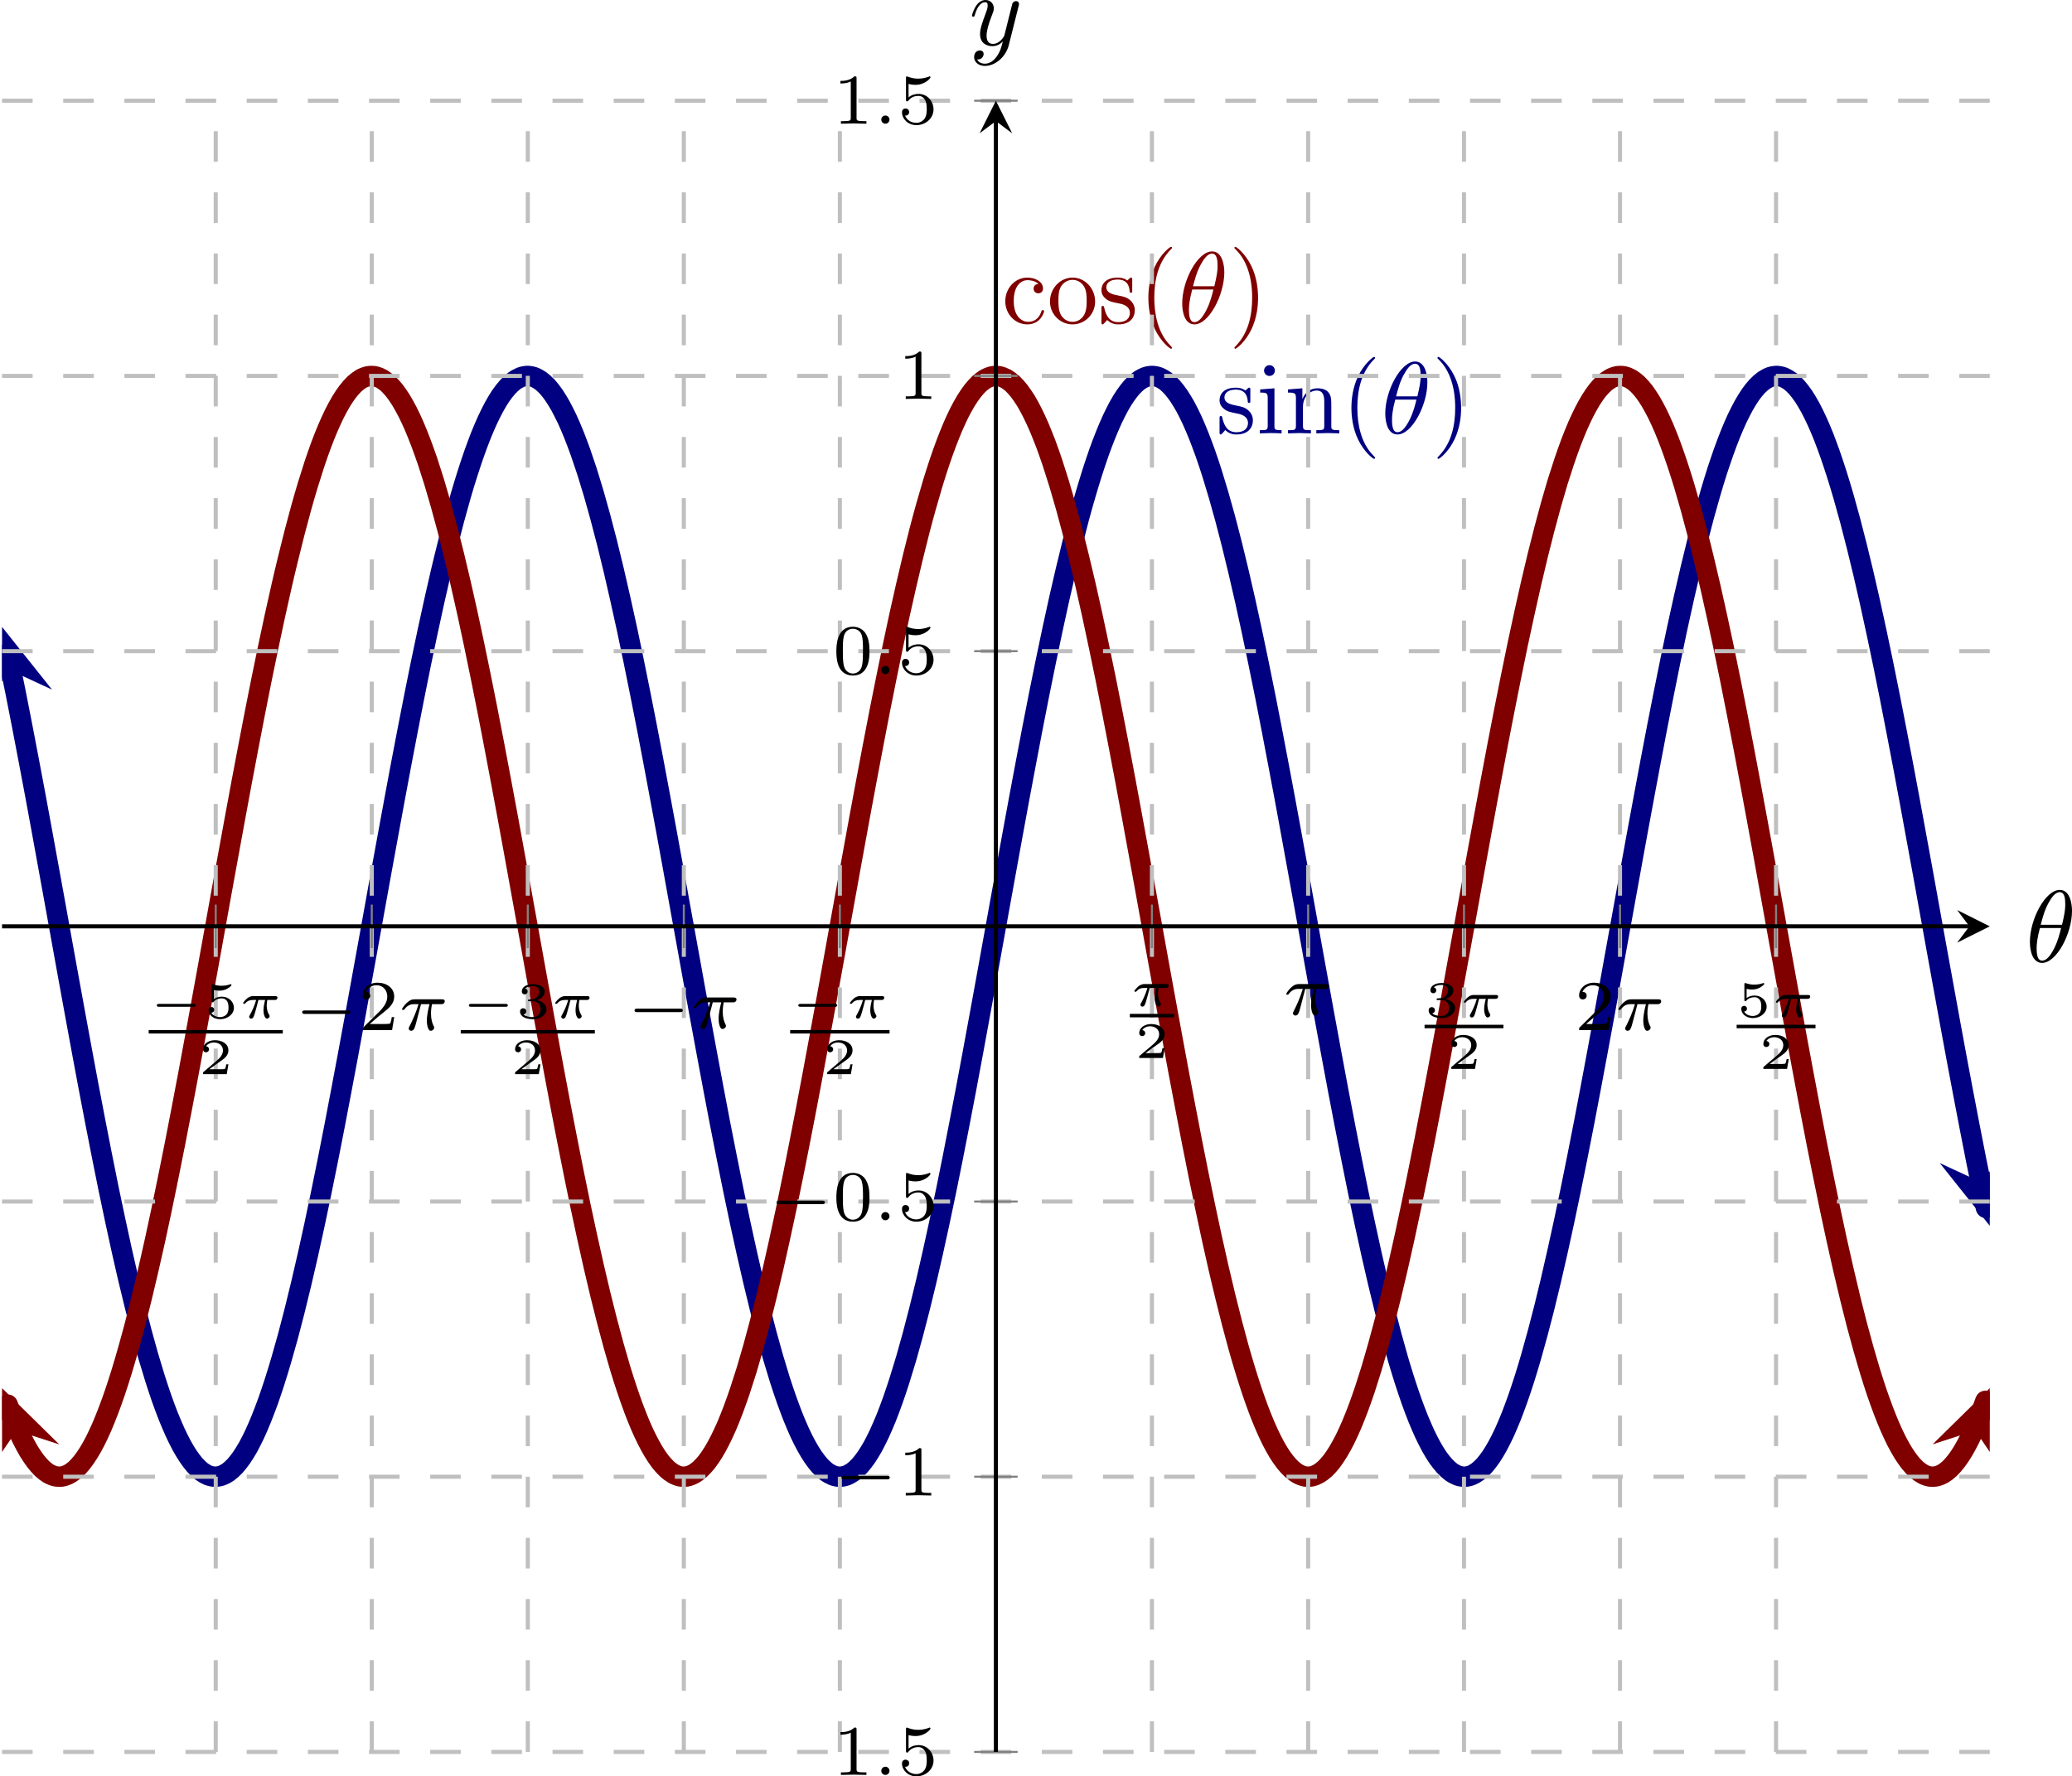 <?xml version='1.0' encoding='UTF-8'?>
<!-- This file was generated by dvisvgm 3.2.2 -->
<svg version='1.1' xmlns='http://www.w3.org/2000/svg' xmlns:xlink='http://www.w3.org/1999/xlink' width='283.516pt' height='243.079pt' viewBox='4.648 81.199 283.516 243.079'>
<defs>
<clipPath id='clip1'>
<path d='M3.52 229.239H197.793V67.844H3.52Z'/>
</clipPath>
<path id='g8-48' d='M3.599-2.225C3.599-2.992 3.508-3.543 3.187-4.031C2.971-4.352 2.538-4.631 1.981-4.631C.363-4.631 .363-2.727 .363-2.225S.363 .139 1.981 .139S3.599-1.723 3.599-2.225ZM1.981-.056C1.66-.056 1.234-.244 1.095-.816C.997-1.227 .997-1.799 .997-2.315C.997-2.824 .997-3.354 1.102-3.738C1.248-4.289 1.695-4.435 1.981-4.435C2.357-4.435 2.72-4.205 2.845-3.801C2.957-3.424 2.964-2.922 2.964-2.315C2.964-1.799 2.964-1.283 2.873-.844C2.734-.209 2.26-.056 1.981-.056Z'/>
<path id='g8-49' d='M2.336-4.435C2.336-4.624 2.322-4.631 2.127-4.631C1.681-4.191 1.046-4.184 .76-4.184V-3.933C.928-3.933 1.388-3.933 1.771-4.129V-.572C1.771-.342 1.771-.251 1.074-.251H.809V0C.934-.007 1.792-.028 2.05-.028C2.267-.028 3.145-.007 3.299 0V-.251H3.034C2.336-.251 2.336-.342 2.336-.572V-4.435Z'/>
<path id='g8-50' d='M3.522-1.269H3.285C3.264-1.116 3.194-.704 3.103-.635C3.048-.593 2.511-.593 2.413-.593H1.13C1.862-1.241 2.106-1.437 2.525-1.764C3.041-2.176 3.522-2.608 3.522-3.271C3.522-4.115 2.783-4.631 1.89-4.631C1.025-4.631 .439-4.024 .439-3.382C.439-3.027 .739-2.992 .809-2.992C.976-2.992 1.179-3.11 1.179-3.361C1.179-3.487 1.13-3.731 .767-3.731C.983-4.226 1.458-4.38 1.785-4.38C2.483-4.38 2.845-3.836 2.845-3.271C2.845-2.664 2.413-2.183 2.19-1.932L.509-.272C.439-.209 .439-.195 .439 0H3.313L3.522-1.269Z'/>
<path id='g8-53' d='M1.081-3.891C1.437-3.801 1.646-3.801 1.757-3.801C2.678-3.801 3.222-4.428 3.222-4.533C3.222-4.61 3.173-4.631 3.138-4.631C3.124-4.631 3.11-4.631 3.082-4.61C2.915-4.547 2.545-4.407 2.029-4.407C1.834-4.407 1.465-4.421 1.011-4.596C.941-4.631 .928-4.631 .921-4.631C.83-4.631 .83-4.554 .83-4.442V-2.385C.83-2.267 .83-2.183 .941-2.183C1.004-2.183 1.011-2.197 1.081-2.28C1.381-2.664 1.806-2.72 2.05-2.72C2.469-2.72 2.657-2.385 2.692-2.329C2.817-2.099 2.859-1.834 2.859-1.43C2.859-1.22 2.859-.809 2.65-.502C2.476-.251 2.176-.084 1.834-.084C1.381-.084 .914-.335 .739-.795C1.004-.774 1.137-.948 1.137-1.137C1.137-1.437 .879-1.492 .788-1.492C.774-1.492 .439-1.492 .439-1.116C.439-.488 1.011 .139 1.848 .139C2.741 .139 3.522-.523 3.522-1.402C3.522-2.19 2.922-2.915 2.057-2.915C1.75-2.915 1.388-2.838 1.081-2.573V-3.891Z'/>
<path id='g2-0' d='M5.189-1.576C5.3-1.576 5.467-1.576 5.467-1.743C5.467-1.918 5.307-1.918 5.189-1.918H1.032C.921-1.918 .753-1.918 .753-1.75C.753-1.576 .914-1.576 1.032-1.576H5.189Z'/>
<path id='g4-18' d='M4.533-4.981C4.533-5.639 4.354-7.024 3.337-7.024C1.953-7.024 .418-4.214 .418-1.933C.418-.996 .707 .11 1.614 .11C3.019 .11 4.533-2.75 4.533-4.981ZM1.474-3.616C1.644-4.254 1.843-5.051 2.242-5.758C2.511-6.247 2.879-6.804 3.328-6.804C3.816-6.804 3.875-6.167 3.875-5.599C3.875-5.111 3.796-4.603 3.557-3.616H1.474ZM3.467-3.298C3.357-2.839 3.148-1.993 2.77-1.275C2.421-.598 2.042-.11 1.614-.11C1.285-.11 1.076-.399 1.076-1.325C1.076-1.743 1.136-2.321 1.395-3.298H3.467Z'/>
<path id='g4-121' d='M4.842-3.796C4.882-3.935 4.882-3.955 4.882-4.025C4.882-4.204 4.742-4.294 4.593-4.294C4.493-4.294 4.334-4.234 4.244-4.085C4.224-4.035 4.144-3.726 4.105-3.547C4.035-3.288 3.965-3.019 3.905-2.75L3.457-.956C3.417-.807 2.989-.11 2.331-.11C1.823-.11 1.714-.548 1.714-.917C1.714-1.375 1.883-1.993 2.222-2.869C2.381-3.278 2.421-3.387 2.421-3.587C2.421-4.035 2.102-4.403 1.604-4.403C.658-4.403 .289-2.959 .289-2.869C.289-2.77 .389-2.77 .408-2.77C.508-2.77 .518-2.79 .568-2.949C.837-3.885 1.235-4.184 1.574-4.184C1.654-4.184 1.823-4.184 1.823-3.866C1.823-3.616 1.724-3.357 1.654-3.168C1.255-2.112 1.076-1.544 1.076-1.076C1.076-.189 1.704 .11 2.291 .11C2.68 .11 3.019-.06 3.298-.339C3.168 .179 3.049 .667 2.65 1.196C2.391 1.534 2.012 1.823 1.554 1.823C1.415 1.823 .966 1.793 .797 1.405C.956 1.405 1.086 1.405 1.225 1.285C1.325 1.196 1.425 1.066 1.425 .877C1.425 .568 1.156 .528 1.056 .528C.827 .528 .498 .687 .498 1.176C.498 1.674 .936 2.042 1.554 2.042C2.58 2.042 3.606 1.136 3.885 .01L4.842-3.796Z'/>
<path id='g5-25' d='M2.169-2.532H2.999C2.894-2.113 2.741-1.478 2.741-.928C2.741-.649 2.776-.46 2.817-.307C2.929 .042 3.02 .07 3.131 .07C3.292 .07 3.459-.077 3.459-.244C3.459-.3 3.445-.328 3.403-.398C3.271-.656 3.145-1.053 3.145-1.625C3.145-1.757 3.145-2.036 3.243-2.532H4.115C4.24-2.532 4.296-2.532 4.373-2.587C4.47-2.657 4.491-2.769 4.491-2.803C4.491-3.006 4.31-3.006 4.191-3.006H1.562C1.276-3.006 1.081-2.943 .767-2.65C.586-2.49 .314-2.113 .314-2.05C.314-1.967 .404-1.967 .432-1.967C.509-1.967 .516-1.981 .558-2.043C.914-2.532 1.346-2.532 1.499-2.532H1.925C1.709-1.764 1.332-.941 1.123-.523C1.081-.432 1.011-.286 .99-.258C.983-.23 .969-.202 .969-.153C.969-.042 1.053 .07 1.213 .07C1.492 .07 1.569-.244 1.736-.872L2.169-2.532Z'/>
<path id='g5-58' d='M1.583-.398C1.583-.649 1.374-.802 1.186-.802C.955-.802 .781-.614 .781-.404C.781-.153 .99 0 1.179 0C1.409 0 1.583-.188 1.583-.398Z'/>
<path id='g7-40' d='M3.298 2.391C3.298 2.361 3.298 2.341 3.128 2.172C1.883 .917 1.564-.966 1.564-2.491C1.564-4.224 1.943-5.958 3.168-7.203C3.298-7.323 3.298-7.342 3.298-7.372C3.298-7.442 3.258-7.472 3.198-7.472C3.098-7.472 2.202-6.795 1.614-5.529C1.106-4.433 .986-3.328 .986-2.491C.986-1.714 1.096-.508 1.644 .618C2.242 1.843 3.098 2.491 3.198 2.491C3.258 2.491 3.298 2.461 3.298 2.391Z'/>
<path id='g7-41' d='M2.879-2.491C2.879-3.268 2.77-4.473 2.222-5.599C1.624-6.824 .767-7.472 .667-7.472C.608-7.472 .568-7.432 .568-7.372C.568-7.342 .568-7.323 .757-7.143C1.733-6.157 2.301-4.573 2.301-2.491C2.301-.787 1.933 .966 .697 2.222C.568 2.341 .568 2.361 .568 2.391C.568 2.451 .608 2.491 .667 2.491C.767 2.491 1.664 1.813 2.252 .548C2.76-.548 2.879-1.654 2.879-2.491Z'/>
<path id='g7-99' d='M1.166-2.172C1.166-3.796 1.983-4.214 2.511-4.214C2.6-4.214 3.228-4.204 3.577-3.846C3.168-3.816 3.108-3.517 3.108-3.387C3.108-3.128 3.288-2.929 3.567-2.929C3.826-2.929 4.025-3.098 4.025-3.397C4.025-4.075 3.268-4.463 2.501-4.463C1.255-4.463 .339-3.387 .339-2.152C.339-.877 1.325 .11 2.481 .11C3.816 .11 4.134-1.086 4.134-1.186S4.035-1.285 4.005-1.285C3.915-1.285 3.895-1.245 3.875-1.186C3.587-.259 2.939-.139 2.57-.139C2.042-.139 1.166-.568 1.166-2.172Z'/>
<path id='g7-105' d='M1.763-4.403L.369-4.294V-3.985C1.016-3.985 1.106-3.925 1.106-3.437V-.757C1.106-.309 .996-.309 .329-.309V0C.648-.01 1.186-.03 1.425-.03C1.773-.03 2.122-.01 2.461 0V-.309C1.803-.309 1.763-.359 1.763-.747V-4.403ZM1.803-6.137C1.803-6.456 1.554-6.665 1.275-6.665C.966-6.665 .747-6.396 .747-6.137C.747-5.868 .966-5.609 1.275-5.609C1.554-5.609 1.803-5.818 1.803-6.137Z'/>
<path id='g7-110' d='M1.096-3.427V-.757C1.096-.309 .986-.309 .319-.309V0C.667-.01 1.176-.03 1.445-.03C1.704-.03 2.222-.01 2.56 0V-.309C1.893-.309 1.783-.309 1.783-.757V-2.59C1.783-3.626 2.491-4.184 3.128-4.184C3.756-4.184 3.866-3.646 3.866-3.078V-.757C3.866-.309 3.756-.309 3.088-.309V0C3.437-.01 3.945-.03 4.214-.03C4.473-.03 4.991-.01 5.33 0V-.309C4.812-.309 4.563-.309 4.553-.608V-2.511C4.553-3.367 4.553-3.676 4.244-4.035C4.105-4.204 3.776-4.403 3.198-4.403C2.471-4.403 2.002-3.975 1.724-3.357V-4.403L.319-4.294V-3.985C1.016-3.985 1.096-3.915 1.096-3.427Z'/>
<path id='g7-111' d='M4.692-2.132C4.692-3.407 3.696-4.463 2.491-4.463C1.245-4.463 .279-3.377 .279-2.132C.279-.847 1.315 .11 2.481 .11C3.686 .11 4.692-.867 4.692-2.132ZM2.491-.139C2.062-.139 1.624-.349 1.355-.807C1.106-1.245 1.106-1.853 1.106-2.212C1.106-2.6 1.106-3.138 1.345-3.577C1.614-4.035 2.082-4.244 2.481-4.244C2.919-4.244 3.347-4.025 3.606-3.597S3.866-2.59 3.866-2.212C3.866-1.853 3.866-1.315 3.646-.877C3.427-.428 2.989-.139 2.491-.139Z'/>
<path id='g7-115' d='M2.072-1.933C2.291-1.893 3.108-1.733 3.108-1.016C3.108-.508 2.76-.11 1.983-.11C1.146-.11 .787-.677 .598-1.524C.568-1.654 .558-1.694 .458-1.694C.329-1.694 .329-1.624 .329-1.445V-.13C.329 .04 .329 .11 .438 .11C.488 .11 .498 .1 .687-.09C.707-.11 .707-.13 .887-.319C1.325 .1 1.773 .11 1.983 .11C3.128 .11 3.587-.558 3.587-1.275C3.587-1.803 3.288-2.102 3.168-2.222C2.839-2.54 2.451-2.62 2.032-2.7C1.474-2.809 .807-2.939 .807-3.517C.807-3.866 1.066-4.274 1.923-4.274C3.019-4.274 3.068-3.377 3.088-3.068C3.098-2.979 3.188-2.979 3.208-2.979C3.337-2.979 3.337-3.029 3.337-3.218V-4.224C3.337-4.394 3.337-4.463 3.228-4.463C3.178-4.463 3.158-4.463 3.029-4.344C2.999-4.304 2.899-4.214 2.859-4.184C2.481-4.463 2.072-4.463 1.923-4.463C.707-4.463 .329-3.796 .329-3.238C.329-2.889 .488-2.61 .757-2.391C1.076-2.132 1.355-2.072 2.072-1.933Z'/>
<path id='g3-0' d='M4.384-1.106C4.463-1.106 4.598-1.106 4.598-1.245S4.463-1.385 4.384-1.385H1.011C.932-1.385 .797-1.385 .797-1.245S.932-1.106 1.011-1.106H4.384Z'/>
<path id='g9-50' d='M2.934-.961H2.725C2.71-.867 2.66-.558 2.58-.508C2.54-.478 2.122-.478 2.047-.478H1.071C1.4-.722 1.768-1.001 2.067-1.2C2.516-1.509 2.934-1.798 2.934-2.326C2.934-2.964 2.331-3.318 1.619-3.318C.946-3.318 .453-2.929 .453-2.441C.453-2.182 .672-2.137 .742-2.137C.877-2.137 1.036-2.227 1.036-2.431C1.036-2.61 .907-2.71 .752-2.725C.892-2.949 1.181-3.098 1.514-3.098C1.998-3.098 2.401-2.809 2.401-2.321C2.401-1.903 2.112-1.584 1.729-1.26L.513-.229C.463-.184 .458-.184 .453-.149V0H2.77L2.934-.961Z'/>
<path id='g9-51' d='M1.644-1.649C2.102-1.649 2.406-1.365 2.406-.872C2.406-.364 2.092-.095 1.649-.095C1.594-.095 1.001-.095 .747-.354C.951-.384 1.011-.538 1.011-.658C1.011-.842 .872-.961 .707-.961C.548-.961 .399-.857 .399-.648C.399-.13 .986 .11 1.664 .11C2.481 .11 2.989-.384 2.989-.867C2.989-1.275 2.625-1.624 2.057-1.753C2.655-1.948 2.814-2.326 2.814-2.605C2.814-3.014 2.306-3.318 1.679-3.318C1.066-3.318 .573-3.059 .573-2.61C.573-2.376 .762-2.316 .857-2.316C1.001-2.316 1.141-2.421 1.141-2.6C1.141-2.715 1.081-2.854 .902-2.884C1.116-3.113 1.559-3.128 1.664-3.128C2.027-3.128 2.286-2.944 2.286-2.605C2.286-2.316 2.097-1.863 1.574-1.833C1.435-1.828 1.415-1.823 1.285-1.818C1.23-1.813 1.176-1.808 1.176-1.733C1.176-1.649 1.225-1.649 1.315-1.649H1.644Z'/>
<path id='g9-53' d='M.976-2.745C1.24-2.68 1.465-2.68 1.519-2.68C1.858-2.68 2.107-2.78 2.237-2.849C2.356-2.909 2.695-3.123 2.695-3.233C2.695-3.308 2.64-3.318 2.625-3.318C2.615-3.318 2.605-3.318 2.55-3.293C2.361-3.228 2.052-3.158 1.724-3.158C1.44-3.158 1.166-3.208 .902-3.298C.847-3.318 .837-3.318 .827-3.318C.757-3.318 .757-3.258 .757-3.178V-1.684C.757-1.599 .757-1.534 .852-1.534C.907-1.534 .912-1.544 .956-1.599C1.146-1.818 1.41-1.928 1.748-1.928C2.037-1.928 2.197-1.758 2.267-1.654C2.381-1.484 2.406-1.26 2.406-1.021C2.406-.812 2.386-.533 2.192-.339C1.968-.11 1.684-.095 1.574-.095C1.25-.095 .887-.234 .732-.528C.941-.543 1.011-.692 1.011-.807C1.011-.966 .892-1.086 .732-1.086C.623-1.086 .453-1.021 .453-.792C.453-.304 .932 .11 1.584 .11C2.326 .11 2.934-.389 2.934-1.006C2.934-1.569 2.451-2.092 1.758-2.092C1.445-2.092 1.191-2.012 .976-1.848V-2.745Z'/>
<path id='g6-25' d='M3.512-1.768C3.601-1.768 3.651-1.768 3.721-1.818C3.751-1.848 3.801-1.918 3.801-1.988C3.801-2.147 3.651-2.147 3.567-2.147H1.43C1.32-2.147 1.096-2.147 .802-1.898C.667-1.778 .443-1.524 .443-1.465C.443-1.395 .513-1.395 .543-1.395C.613-1.395 .613-1.4 .653-1.445C.822-1.659 1.061-1.768 1.365-1.768H1.719C1.539-1.146 1.285-.628 1.111-.314C1.036-.184 1.036-.174 1.036-.125C1.036-.01 1.126 .055 1.225 .055C1.435 .055 1.504-.174 1.619-.578C1.733-.966 1.823-1.325 1.938-1.768H2.59C2.57-1.694 2.431-1.151 2.431-.757C2.431-.413 2.555 .055 2.775 .055C2.894 .055 3.034-.06 3.034-.189C3.034-.244 3.014-.269 2.979-.329C2.75-.702 2.75-1.141 2.75-1.23C2.75-1.4 2.775-1.599 2.804-1.768H3.512Z'/>
</defs>
<g id='page1' transform='matrix(1.4 0 0 1.4 0 0)'>
<path d='M4.43 123.563C3.988 121.489 3.988 121.489 4.168 122.36C4.352 123.231 4.641 124.657 4.82 125.559C5 126.461 5.289 127.934 5.469 128.864C5.648 129.793 5.938 131.301 6.117 132.25C6.301 133.203 6.59 134.746 6.77 135.715C6.949 136.684 7.238 138.254 7.418 139.235C7.598 140.219 7.887 141.805 8.066 142.797C8.25 143.789 8.539 145.391 8.719 146.387S9.188 148.985 9.367 149.985C9.547 150.981 9.836 152.582 10.016 153.575C10.199 154.567 10.488 156.156 10.668 157.145C10.848 158.129 11.137 159.7 11.316 160.672C11.496 161.645 11.785 163.196 11.965 164.149C12.148 165.106 12.438 166.621 12.617 167.555S13.086 169.969 13.266 170.875C13.445 171.785 13.734 173.219 13.914 174.098C14.098 174.977 14.387 176.36 14.566 177.203C14.746 178.051 15.035 179.375 15.215 180.184S15.684 182.254 15.863 183.02C16.047 183.785 16.336 184.981 16.516 185.703C16.695 186.426 16.984 187.547 17.164 188.219C17.344 188.895 17.633 189.938 17.813 190.559C17.996 191.184 18.285 192.141 18.465 192.711S18.934 194.153 19.113 194.668C19.293 195.18 19.582 195.957 19.762 196.414C19.945 196.868 20.234 197.551 20.414 197.946C20.594 198.34 20.883 198.926 21.063 199.258C21.242 199.594 21.531 200.075 21.715 200.344C21.895 200.614 22.184 200.996 22.363 201.2C22.543 201.403 22.832 201.68 23.012 201.821C23.191 201.957 23.48 202.125 23.664 202.196C23.844 202.27 24.133 202.332 24.313 202.336C24.492 202.344 24.781 202.297 24.961 202.235C25.141 202.176 25.43 202.024 25.613 201.895C25.793 201.77 26.082 201.512 26.262 201.317C26.441 201.125 26.73 200.762 26.91 200.504S27.379 199.778 27.563 199.457C27.742 199.133 28.031 198.563 28.211 198.18C28.391 197.793 28.68 197.125 28.859 196.68C29.039 196.235 29.328 195.473 29.512 194.969C29.691 194.465 29.98 193.61 30.16 193.051C30.34 192.489 30.629 191.547 30.809 190.93C30.988 190.317 31.277 189.285 31.461 188.621C31.641 187.953 31.93 186.848 32.109 186.133C32.289 185.418 32.578 184.235 32.758 183.477C32.938 182.719 33.227 181.465 33.41 180.664C33.59 179.864 33.879 178.547 34.059 177.707C34.238 176.868 34.527 175.496 34.707 174.621C34.887 173.75 35.176 172.321 35.359 171.418C35.539 170.516 35.828 169.039 36.008 168.11C36.188 167.18 36.477 165.668 36.656 164.719C36.836 163.766 37.125 162.223 37.309 161.25C37.488 160.281 37.777 158.715 37.957 157.731C38.137 156.746 38.426 155.16 38.606 154.168C38.785 153.176 39.074 151.575 39.258 150.578C39.438 149.582 39.727 147.981 39.906 146.981C40.086 145.985 40.375 144.383 40.555 143.391S41.023 140.809 41.207 139.825C41.387 138.84 41.676 137.266 41.856 136.297C42.035 135.325 42.324 133.774 42.504 132.821S42.973 130.352 43.156 129.418C43.336 128.485 43.625 127.004 43.805 126.098S44.273 123.758 44.453 122.883C44.633 122.004 44.922 120.621 45.106 119.778C45.285 118.934 45.574 117.61 45.754 116.805S46.223 114.735 46.402 113.969C46.582 113.207 46.871 112.012 47.055 111.293C47.234 110.575 47.523 109.457 47.703 108.785C47.883 108.114 48.172 107.071 48.352 106.45C48.531 105.828 48.82 104.871 49.004 104.305C49.184 103.739 49.473 102.871 49.652 102.36C49.832 101.848 50.121 101.071 50.301 100.617C50.481 100.164 50.77 99.485 50.953 99.09C51.133 98.7 51.422 98.117 51.602 97.785C51.781 97.453 52.07 96.977 52.25 96.707C52.43 96.442 52.719 96.063 52.902 95.864C53.082 95.66 53.371 95.387 53.551 95.25C53.731 95.114 54.02 94.95 54.199 94.879C54.379 94.809 54.668 94.75 54.852 94.746C55.031 94.742 55.32 94.793 55.5 94.856C55.68 94.918 55.969 95.075 56.148 95.203C56.328 95.332 56.617 95.594 56.801 95.789C56.981 95.985 57.27 96.352 57.449 96.614C57.629 96.875 57.918 97.344 58.098 97.668C58.277 97.992 58.566 98.567 58.75 98.953C58.93 99.34 59.219 100.012 59.398 100.457C59.578 100.907 59.867 101.672 60.047 102.176C60.227 102.684 60.516 103.543 60.699 104.106C60.879 104.668 61.168 105.614 61.348 106.231C61.527 106.844 61.816 107.879 61.996 108.543C62.176 109.211 62.465 110.325 62.648 111.039C62.828 111.754 63.117 112.942 63.297 113.7C63.477 114.461 63.766 115.715 63.945 116.52C64.125 117.321 64.414 118.641 64.598 119.477C64.777 120.317 65.066 121.696 65.246 122.571C65.426 123.442 65.715 124.871 65.895 125.778C66.074 126.68 66.363 128.153 66.547 129.086C66.727 130.016 67.016 131.528 67.195 132.481C67.375 133.434 67.664 134.981 67.844 135.95C68.023 136.918 68.313 138.489 68.496 139.473C68.676 140.457 68.965 142.043 69.145 143.039C69.324 144.031 69.613 145.629 69.793 146.629C69.973 147.625 70.262 149.227 70.445 150.223C70.625 151.219 70.914 152.821 71.094 153.813S71.563 156.395 71.742 157.379S72.211 159.938 72.395 160.906C72.574 161.879 72.863 163.426 73.043 164.379C73.223 165.332 73.512 166.848 73.691 167.781C73.871 168.711 74.16 170.188 74.344 171.094C74.523 172 74.813 173.434 74.992 174.309S75.461 176.567 75.641 177.406C75.82 178.25 76.109 179.575 76.293 180.379C76.473 181.184 76.762 182.442 76.941 183.207C77.121 183.969 77.41 185.16 77.59 185.879C77.77 186.594 78.059 187.711 78.242 188.383C78.422 189.055 78.711 190.09 78.891 190.711C79.07 191.328 79.359 192.281 79.539 192.848C79.719 193.414 80.008 194.278 80.191 194.789C80.371 195.297 80.66 196.071 80.84 196.524C81.02 196.973 81.309 197.653 81.488 198.043C81.668 198.434 81.957 199.012 82.141 199.34C82.32 199.668 82.609 200.145 82.789 200.406C82.969 200.672 83.258 201.047 83.438 201.246S83.906 201.715 84.09 201.852C84.27 201.985 84.559 202.145 84.738 202.215C84.918 202.281 85.207 202.34 85.387 202.34S85.856 202.289 86.039 202.223C86.219 202.156 86.508 201.996 86.688 201.864C86.867 201.735 87.156 201.469 87.336 201.27C87.516 201.075 87.805 200.703 87.988 200.438C88.168 200.176 88.457 199.703 88.637 199.379C88.816 199.051 89.106 198.477 89.285 198.086C89.465 197.7 89.754 197.024 89.938 196.575C90.117 196.125 90.406 195.356 90.586 194.848C90.766 194.34 91.055 193.477 91.234 192.914C91.414 192.348 91.703 191.399 91.887 190.781C92.066 190.164 92.356 189.129 92.535 188.461C92.715 187.793 93.004 186.676 93.184 185.961C93.363 185.243 93.652 184.055 93.836 183.293C94.016 182.531 94.305 181.274 94.484 180.469C94.664 179.668 94.953 178.348 95.133 177.504C95.313 176.664 95.602 175.285 95.785 174.41C95.965 173.535 96.254 172.106 96.434 171.2C96.613 170.297 96.902 168.821 97.082 167.887C97.262 166.957 97.551 165.442 97.734 164.489C97.914 163.535 98.203 161.989 98.383 161.02C98.563 160.047 98.852 158.477 99.031 157.493C99.211 156.508 99.5 154.922 99.684 153.926C99.863 152.934 100.152 151.336 100.332 150.336C100.512 149.34 100.801 147.739 100.981 146.743C101.16 145.746 101.449 144.145 101.633 143.153C101.813 142.16 102.102 140.571 102.281 139.586S102.75 137.031 102.93 136.063C103.109 135.09 103.398 133.543 103.582 132.59C103.762 131.637 104.051 130.125 104.23 129.192C104.41 128.262 104.699 126.785 104.879 125.883C105.058 124.977 105.348 123.543 105.531 122.668C105.711 121.793 106 120.414 106.18 119.575C106.359 118.735 106.648 117.414 106.828 116.61C107.008 115.809 107.297 114.547 107.48 113.785C107.66 113.024 107.949 111.836 108.129 111.121C108.308 110.403 108.598 109.289 108.777 108.621C108.957 107.953 109.246 106.918 109.43 106.301C109.609 105.684 109.898 104.731 110.078 104.168C110.258 103.606 110.547 102.742 110.726 102.235C110.906 101.727 111.195 100.957 111.379 100.508C111.558 100.059 111.848 99.383 112.027 98.996C112.207 98.606 112.496 98.032 112.676 97.707C112.855 97.379 113.144 96.907 113.328 96.645C113.508 96.383 113.797 96.012 113.976 95.813C114.156 95.617 114.445 95.352 114.625 95.219S115.094 94.93 115.277 94.864C115.457 94.797 115.746 94.742 115.926 94.746C116.105 94.746 116.394 94.801 116.574 94.871C116.754 94.938 117.043 95.102 117.226 95.235C117.406 95.367 117.695 95.641 117.875 95.84S118.344 96.414 118.523 96.676C118.703 96.942 118.992 97.418 119.176 97.746C119.355 98.075 119.644 98.653 119.824 99.043C120.004 99.438 120.293 100.114 120.473 100.567C120.652 101.016 120.941 101.789 121.125 102.301C121.305 102.809 121.594 103.672 121.773 104.239C121.953 104.805 122.242 105.758 122.422 106.379C122.601 107 122.891 108.035 123.074 108.707C123.254 109.375 123.543 110.492 123.723 111.211C123.902 111.93 124.191 113.121 124.371 113.883S124.84 115.907 125.023 116.711C125.203 117.516 125.492 118.84 125.672 119.684C125.851 120.524 126.141 121.903 126.32 122.782C126.5 123.657 126.789 125.09 126.973 125.996C127.152 126.903 127.441 128.379 127.621 129.309C127.801 130.243 128.09 131.758 128.269 132.711C128.449 133.664 128.738 135.211 128.922 136.184C129.101 137.153 129.391 138.727 129.57 139.711C129.75 140.696 130.039 142.285 130.219 143.278C130.398 144.27 130.687 145.871 130.871 146.868C131.051 147.864 131.34 149.465 131.519 150.465C131.699 151.461 131.988 153.059 132.168 154.051S132.637 156.633 132.82 157.618C133 158.602 133.289 160.172 133.469 161.141C133.648 162.11 133.937 163.656 134.117 164.61C134.297 165.559 134.586 167.075 134.769 168.004C134.949 168.934 135.238 170.41 135.418 171.313C135.598 172.219 135.887 173.649 136.066 174.52C136.246 175.395 136.539 176.774 136.719 177.61C136.898 178.45 137.187 179.77 137.367 180.571S137.836 182.629 138.015 183.387C138.195 184.149 138.488 185.336 138.668 186.051C138.848 186.766 139.137 187.875 139.316 188.543C139.496 189.211 139.785 190.243 139.965 190.86C140.144 191.477 140.437 192.422 140.617 192.985S141.086 194.406 141.265 194.91C141.445 195.418 141.734 196.184 141.914 196.629C142.094 197.078 142.387 197.75 142.566 198.137C142.746 198.524 143.035 199.094 143.215 199.418C143.394 199.743 143.683 200.211 143.863 200.473C144.043 200.731 144.336 201.098 144.515 201.293C144.695 201.493 144.984 201.754 145.164 201.883S145.633 202.164 145.812 202.231C145.992 202.293 146.285 202.344 146.465 202.34C146.644 202.336 146.933 202.278 147.113 202.207S147.582 201.969 147.762 201.832C147.941 201.696 148.234 201.426 148.414 201.223C148.594 201.02 148.883 200.641 149.062 200.375C149.242 200.11 149.531 199.629 149.711 199.297C149.89 198.969 150.183 198.383 150.363 197.993C150.543 197.598 150.832 196.918 151.012 196.465C151.191 196.012 151.48 195.239 151.66 194.727C151.84 194.215 152.133 193.344 152.312 192.778C152.492 192.211 152.781 191.254 152.961 190.629C153.14 190.008 153.43 188.969 153.609 188.297C153.789 187.625 154.082 186.508 154.262 185.785C154.441 185.067 154.73 183.875 154.91 183.11C155.09 182.344 155.379 181.082 155.558 180.278C155.742 179.469 156.031 178.145 156.211 177.301C156.39 176.461 156.68 175.075 156.859 174.2C157.039 173.321 157.328 171.887 157.508 170.981C157.691 170.075 157.98 168.594 158.16 167.664C158.34 166.731 158.629 165.215 158.808 164.258C158.988 163.305 159.277 161.754 159.457 160.785C159.64 159.813 159.93 158.243 160.109 157.258C160.289 156.274 160.578 154.684 160.758 153.688C160.937 152.696 161.226 151.094 161.406 150.098C161.59 149.102 161.879 147.5 162.058 146.5C162.238 145.504 162.527 143.906 162.707 142.914C162.887 141.922 163.176 140.332 163.355 139.348C163.539 138.368 163.828 136.797 164.008 135.828C164.187 134.86 164.476 133.313 164.656 132.364C164.836 131.41 165.125 129.899 165.305 128.969C165.488 128.039 165.777 126.567 165.957 125.664C166.137 124.762 166.426 123.332 166.605 122.457C166.785 121.586 167.074 120.211 167.254 119.371C167.437 118.535 167.726 117.219 167.906 116.418S168.375 114.364 168.555 113.606C168.734 112.848 169.023 111.664 169.203 110.95C169.387 110.235 169.676 109.125 169.855 108.461C170.035 107.793 170.324 106.766 170.504 106.153C170.683 105.535 170.973 104.594 171.152 104.032C171.336 103.473 171.625 102.617 171.805 102.114C171.984 101.61 172.273 100.848 172.453 100.403C172.633 99.957 172.922 99.289 173.101 98.903C173.285 98.52 173.574 97.95 173.754 97.629C173.933 97.305 174.223 96.84 174.402 96.578C174.582 96.321 174.871 95.957 175.051 95.766C175.234 95.571 175.523 95.317 175.703 95.188C175.883 95.063 176.172 94.91 176.351 94.848C176.531 94.789 176.82 94.742 177 94.746C177.183 94.754 177.473 94.817 177.652 94.887C177.832 94.961 178.121 95.129 178.301 95.266C178.48 95.407 178.769 95.684 178.949 95.887C179.133 96.09 179.422 96.473 179.601 96.742C179.781 97.012 180.07 97.496 180.25 97.828S180.719 98.746 180.898 99.141C181.082 99.535 181.371 100.219 181.551 100.672C181.73 101.129 182.019 101.907 182.199 102.422C182.379 102.934 182.668 103.809 182.848 104.375C183.031 104.946 183.32 105.907 183.5 106.528C183.68 107.153 183.969 108.196 184.148 108.867C184.328 109.543 184.617 110.664 184.797 111.387C184.98 112.106 185.269 113.301 185.449 114.067C185.629 114.832 185.918 116.098 186.098 116.907C186.277 117.711 186.566 119.039 186.746 119.883C186.93 120.727 187.219 122.114 187.398 122.992C187.578 123.871 187.867 125.305 188.047 126.215C188.226 127.121 188.515 128.602 188.695 129.535C188.879 130.469 189.168 131.985 189.348 132.942C189.527 133.895 189.816 135.446 189.996 136.418C190.176 137.391 190.465 138.961 190.644 139.95C190.828 140.934 191.117 142.524 191.297 143.516C191.476 144.508 191.765 146.11 191.945 147.11C192.125 148.106 192.414 149.707 192.594 150.703C192.777 151.7 193.066 153.301 193.246 154.293C193.426 155.285 193.715 156.871 193.894 157.856C194.074 158.836 194.363 160.406 194.543 161.375C194.726 162.344 195.015 163.887 195.195 164.836C195.375 165.789 195.664 167.297 195.844 168.227C196.023 169.156 196.312 170.629 196.492 171.531C196.676 172.434 196.965 173.86 197.144 174.731C197.324 175.602 197.793 177.813 196.883 173.528' stroke='#000080' fill='none' stroke-width='1.993' stroke-miterlimit='10' clip-path='url(#clip1)'/>
<path d='M3.52 119.277L1.547 126.867L4.43 123.563L8.406 125.406' fill='#000080' clip-path='url(#clip1)'/>
<path d='M197.793 177.813L199.766 170.227L196.883 173.527L192.906 171.68' fill='#000080' clip-path='url(#clip1)'/>
<path d='M4.941 197.828C3.988 195.051 3.988 195.051 4.168 195.539C4.352 196.024 4.641 196.754 4.82 197.18C5 197.606 5.289 198.243 5.469 198.61C5.648 198.973 5.938 199.508 6.117 199.813C6.301 200.114 6.59 200.547 6.77 200.785C6.949 201.024 7.238 201.356 7.418 201.528C7.598 201.703 7.887 201.926 8.066 202.031C8.25 202.137 8.539 202.254 8.719 202.293C8.898 202.336 9.188 202.344 9.367 202.321C9.547 202.293 9.836 202.196 10.016 202.102C10.199 202.008 10.488 201.805 10.668 201.649C10.848 201.489 11.137 201.18 11.316 200.953C11.496 200.727 11.785 200.313 11.965 200.024C12.148 199.735 12.438 199.219 12.617 198.868C12.797 198.516 13.086 197.899 13.266 197.485C13.445 197.067 13.734 196.356 13.914 195.879C14.098 195.406 14.387 194.598 14.566 194.067C14.746 193.535 15.035 192.637 15.215 192.051C15.395 191.465 15.684 190.477 15.863 189.836C16.047 189.196 16.336 188.129 16.516 187.442C16.695 186.75 16.984 185.606 17.164 184.868C17.344 184.133 17.633 182.914 17.813 182.137C17.996 181.356 18.285 180.071 18.465 179.254C18.645 178.434 18.934 177.086 19.113 176.231C19.293 175.375 19.582 173.973 19.762 173.086C19.945 172.2 20.234 170.746 20.414 169.832C20.594 168.914 20.883 167.422 21.063 166.485C21.242 165.543 21.531 164.012 21.715 163.051C21.895 162.09 22.184 160.535 22.363 159.559C22.543 158.582 22.832 157 23.012 156.012S23.48 153.43 23.664 152.434C23.844 151.442 24.133 149.84 24.313 148.84C24.492 147.844 24.781 146.239 24.961 145.243C25.141 144.25 25.43 142.653 25.613 141.664C25.793 140.672 26.082 139.09 26.262 138.114C26.441 137.133 26.73 135.571 26.91 134.61C27.09 133.645 27.379 132.11 27.563 131.164C27.742 130.223 28.031 128.723 28.211 127.801C28.391 126.883 28.68 125.426 28.859 124.532C29.039 123.637 29.328 122.227 29.512 121.367C29.691 120.504 29.98 119.149 30.16 118.325C30.34 117.5 30.629 116.203 30.809 115.418C30.988 114.629 31.277 113.399 31.461 112.657C31.641 111.914 31.93 110.758 32.109 110.059C32.289 109.364 32.578 108.282 32.758 107.633C32.938 106.985 33.227 105.985 33.41 105.387C33.59 104.793 33.879 103.879 34.059 103.336C34.238 102.797 34.527 101.973 34.707 101.489C34.887 101.004 35.176 100.278 35.359 99.852C35.539 99.426 35.828 98.797 36.008 98.434S36.477 97.535 36.656 97.239C36.836 96.938 37.125 96.508 37.309 96.27C37.488 96.035 37.777 95.707 37.957 95.535C38.137 95.367 38.426 95.145 38.606 95.039C38.785 94.938 39.074 94.825 39.258 94.785C39.438 94.746 39.727 94.742 39.906 94.77C40.086 94.797 40.375 94.899 40.555 94.996C40.734 95.09 41.023 95.297 41.207 95.457C41.387 95.621 41.676 95.934 41.856 96.16C42.035 96.387 42.324 96.801 42.504 97.094S42.973 97.907 43.156 98.262C43.336 98.617 43.625 99.235 43.805 99.653C43.984 100.067 44.273 100.785 44.453 101.262S44.922 102.551 45.106 103.082C45.285 103.617 45.574 104.52 45.754 105.106C45.934 105.696 46.223 106.684 46.402 107.325C46.582 107.965 46.871 109.035 47.055 109.727C47.234 110.418 47.523 111.567 47.703 112.305S48.172 114.262 48.352 115.043C48.531 115.825 48.82 117.114 49.004 117.934C49.184 118.754 49.473 120.102 49.652 120.957C49.832 121.813 50.121 123.215 50.301 124.106C50.481 124.992 50.77 126.446 50.953 127.364C51.133 128.282 51.422 129.774 51.602 130.719C51.781 131.66 52.07 133.188 52.25 134.149C52.43 135.11 52.719 136.668 52.902 137.645C53.082 138.621 53.371 140.203 53.551 141.192S54.02 143.774 54.199 144.77S54.668 147.368 54.852 148.364C55.031 149.364 55.32 150.965 55.5 151.961S55.969 154.551 56.148 155.539C56.328 156.531 56.617 158.114 56.801 159.09C56.981 160.071 57.27 161.629 57.449 162.594C57.629 163.555 57.918 165.09 58.098 166.035C58.277 166.977 58.566 168.473 58.75 169.395C58.93 170.313 59.219 171.77 59.398 172.66C59.578 173.555 59.867 174.961 60.047 175.825C60.227 176.684 60.516 178.035 60.699 178.86C60.879 179.684 61.168 180.977 61.348 181.762C61.527 182.547 61.816 183.778 61.996 184.516C62.176 185.258 62.465 186.414 62.648 187.11C62.828 187.805 63.117 188.883 63.297 189.531C63.477 190.176 63.766 191.172 63.945 191.77C64.125 192.364 64.414 193.274 64.598 193.813C64.777 194.352 65.066 195.172 65.246 195.653C65.426 196.137 65.715 196.864 65.895 197.285C66.074 197.707 66.363 198.336 66.547 198.696C66.727 199.055 67.016 199.586 67.195 199.883C67.375 200.184 67.664 200.61 67.844 200.844C68.023 201.075 68.313 201.399 68.496 201.567C68.676 201.739 68.965 201.953 69.145 202.055C69.324 202.16 69.613 202.27 69.793 202.305C69.973 202.34 70.262 202.344 70.445 202.313C70.625 202.281 70.914 202.176 71.094 202.078C71.273 201.981 71.563 201.77 71.742 201.606C71.922 201.442 72.211 201.129 72.395 200.899C72.574 200.668 72.863 200.246 73.043 199.953C73.223 199.66 73.512 199.137 73.691 198.781C73.871 198.426 74.16 197.801 74.344 197.383C74.523 196.965 74.813 196.243 74.992 195.766S75.461 194.473 75.641 193.938C75.82 193.403 76.109 192.5 76.293 191.906C76.473 191.317 76.762 190.325 76.941 189.684C77.121 189.039 77.41 187.965 77.59 187.274S78.059 185.43 78.242 184.692C78.422 183.953 78.711 182.731 78.891 181.95C79.07 181.164 79.359 179.875 79.539 179.055C79.719 178.231 80.008 176.883 80.191 176.024C80.371 175.168 80.66 173.762 80.84 172.875C81.02 171.985 81.309 170.531 81.488 169.614C81.668 168.692 81.957 167.2 82.141 166.254C82.32 165.313 82.609 163.781 82.789 162.821C82.969 161.856 83.258 160.297 83.438 159.321S83.906 156.762 84.09 155.774C84.27 154.785 84.559 153.192 84.738 152.196S85.207 149.598 85.387 148.602C85.566 147.602 85.856 146 86.039 145.004C86.219 144.008 86.508 142.414 86.688 141.426C86.867 140.438 87.156 138.856 87.336 137.875C87.516 136.899 87.805 135.336 87.988 134.375C88.168 133.414 88.457 131.883 88.637 130.938C88.816 129.996 89.106 128.5 89.285 127.578C89.465 126.66 89.754 125.207 89.938 124.317C90.117 123.426 90.406 122.02 90.586 121.16C90.766 120.301 91.055 118.95 91.234 118.125C91.414 117.305 91.703 116.012 91.887 115.227C92.066 114.446 92.356 113.219 92.535 112.481C92.715 111.739 93.004 110.586 93.184 109.891S93.652 108.121 93.836 107.477C94.016 106.832 94.305 105.836 94.484 105.246C94.664 104.653 94.953 103.746 95.133 103.211C95.313 102.672 95.602 101.856 95.785 101.375C95.965 100.895 96.254 100.172 96.434 99.75S96.902 98.703 97.082 98.344S97.551 97.461 97.734 97.164C97.914 96.871 98.203 96.446 98.383 96.215C98.563 95.981 98.852 95.664 99.031 95.496C99.211 95.332 99.5 95.117 99.684 95.016C99.863 94.918 100.152 94.809 100.332 94.774C100.512 94.742 100.801 94.742 100.981 94.774C101.16 94.809 101.449 94.918 101.633 95.016C101.813 95.117 102.102 95.332 102.281 95.496C102.461 95.664 102.75 95.985 102.93 96.215C103.109 96.446 103.398 96.871 103.582 97.164C103.762 97.461 104.051 97.989 104.23 98.348C104.41 98.707 104.699 99.332 104.879 99.75C105.058 100.172 105.348 100.899 105.531 101.375C105.711 101.856 106 102.676 106.18 103.211C106.359 103.75 106.648 104.657 106.828 105.25C107.008 105.84 107.297 106.836 107.48 107.481C107.66 108.125 107.949 109.2 108.129 109.895C108.308 110.59 108.598 111.742 108.777 112.481C108.957 113.223 109.246 114.45 109.43 115.231C109.609 116.016 109.898 117.309 110.078 118.129C110.258 118.953 110.547 120.305 110.726 121.164C110.906 122.024 111.195 123.43 111.379 124.321C111.558 125.211 111.848 126.664 112.027 127.586C112.207 128.504 112.496 130 112.676 130.942C112.855 131.887 113.144 133.418 113.328 134.383C113.508 135.344 113.797 136.903 113.976 137.883C114.156 138.86 114.445 140.442 114.625 141.43S115.094 144.016 115.277 145.012C115.457 146.004 115.746 147.606 115.926 148.606C116.105 149.602 116.394 151.207 116.574 152.2C116.754 153.196 117.043 154.789 117.226 155.778C117.406 156.77 117.695 158.348 117.875 159.328C118.055 160.305 118.344 161.864 118.523 162.825C118.703 163.785 118.992 165.317 119.176 166.258C119.355 167.203 119.644 168.7 119.824 169.618C120.004 170.535 120.293 171.989 120.473 172.875C120.652 173.766 120.941 175.172 121.125 176.031C121.305 176.887 121.594 178.235 121.773 179.059C121.953 179.879 122.242 181.168 122.422 181.95C122.601 182.735 122.891 183.957 123.074 184.696C123.254 185.434 123.543 186.586 123.723 187.278C123.902 187.969 124.191 189.043 124.371 189.688C124.551 190.328 124.84 191.321 125.023 191.91C125.203 192.5 125.492 193.406 125.672 193.942C125.851 194.477 126.141 195.289 126.32 195.766C126.5 196.246 126.789 196.965 126.973 197.383C127.152 197.805 127.441 198.426 127.621 198.785C127.801 199.141 128.09 199.664 128.269 199.957C128.449 200.25 128.738 200.668 128.922 200.899C129.101 201.129 129.391 201.446 129.57 201.606C129.75 201.77 130.039 201.981 130.219 202.078C130.398 202.176 130.687 202.281 130.871 202.313C131.051 202.344 131.34 202.34 131.519 202.305C131.699 202.27 131.988 202.156 132.168 202.055C132.348 201.953 132.637 201.735 132.82 201.567C133 201.399 133.289 201.075 133.469 200.844C133.648 200.61 133.937 200.18 134.117 199.883S134.586 199.055 134.769 198.696C134.949 198.332 135.238 197.703 135.418 197.281C135.598 196.86 135.887 196.133 136.066 195.653C136.246 195.168 136.539 194.348 136.719 193.809C136.898 193.27 137.187 192.36 137.367 191.766C137.547 191.168 137.836 190.172 138.015 189.528C138.195 188.879 138.488 187.801 138.668 187.106C138.848 186.41 139.137 185.254 139.316 184.512C139.496 183.77 139.785 182.543 139.965 181.758C140.144 180.973 140.437 179.68 140.617 178.856C140.797 178.031 141.086 176.676 141.265 175.817C141.445 174.957 141.734 173.547 141.914 172.656C142.094 171.766 142.387 170.309 142.566 169.391C142.746 168.469 143.035 166.973 143.215 166.028C143.394 165.086 143.683 163.551 143.863 162.59C144.043 161.625 144.336 160.063 144.515 159.086C144.695 158.106 144.984 156.524 145.164 155.535C145.344 154.547 145.633 152.953 145.812 151.957C145.992 150.961 146.285 149.36 146.465 148.36C146.644 147.364 146.933 145.762 147.113 144.766S147.582 142.176 147.762 141.188C147.941 140.2 148.234 138.618 148.414 137.641S148.883 135.106 149.062 134.145C149.242 133.184 149.531 131.653 149.711 130.711C149.89 129.77 150.183 128.278 150.363 127.36S150.832 124.989 151.012 124.102C151.191 123.211 151.48 121.809 151.66 120.953C151.84 120.094 152.133 118.746 152.312 117.926C152.492 117.106 152.781 115.821 152.961 115.039C153.14 114.258 153.43 113.039 153.609 112.301C153.789 111.563 154.082 110.414 154.262 109.727C154.441 109.035 154.73 107.961 154.91 107.321C155.09 106.68 155.379 105.692 155.558 105.102C155.742 104.516 156.031 103.614 156.211 103.078C156.39 102.547 156.68 101.735 156.859 101.258C157.039 100.785 157.328 100.067 157.508 99.649C157.691 99.235 157.98 98.614 158.16 98.258C158.34 97.903 158.629 97.383 158.808 97.094C158.988 96.801 159.277 96.387 159.457 96.157C159.64 95.93 159.93 95.617 160.109 95.457C160.289 95.293 160.578 95.09 160.758 94.992C160.937 94.899 161.226 94.797 161.406 94.77C161.59 94.742 161.879 94.746 162.058 94.785C162.238 94.821 162.527 94.938 162.707 95.039C162.887 95.145 163.176 95.367 163.355 95.535C163.539 95.707 163.828 96.035 164.008 96.27C164.187 96.508 164.476 96.938 164.656 97.239C164.836 97.539 165.125 98.071 165.305 98.434C165.488 98.797 165.777 99.43 165.957 99.856C166.137 100.278 166.426 101.008 166.605 101.492C166.785 101.977 167.074 102.801 167.254 103.34C167.437 103.883 167.726 104.797 167.906 105.391C168.086 105.989 168.375 106.989 168.555 107.637C168.734 108.285 169.023 109.367 169.203 110.063C169.387 110.758 169.676 111.918 169.855 112.66C170.035 113.407 170.324 114.633 170.504 115.418C170.683 116.207 170.973 117.504 171.152 118.328C171.336 119.157 171.625 120.512 171.805 121.371C171.984 122.235 172.273 123.641 172.453 124.535C172.633 125.43 172.922 126.887 173.101 127.805C173.285 128.727 173.574 130.227 173.754 131.172C173.933 132.114 174.223 133.649 174.402 134.614C174.582 135.575 174.871 137.137 175.051 138.118C175.234 139.094 175.523 140.68 175.703 141.668C175.883 142.656 176.172 144.254 176.351 145.25C176.531 146.246 176.82 147.848 177 148.844C177.183 149.844 177.473 151.446 177.652 152.442C177.832 153.438 178.121 155.031 178.301 156.02C178.48 157.004 178.769 158.586 178.949 159.563C179.133 160.539 179.422 162.094 179.601 163.055C179.781 164.016 180.07 165.547 180.25 166.489S180.719 168.922 180.898 169.836C181.082 170.754 181.371 172.203 181.551 173.09C181.73 173.981 182.019 175.379 182.199 176.235C182.379 177.09 182.668 178.438 182.848 179.254C183.031 180.075 183.32 181.36 183.5 182.141C183.68 182.918 183.969 184.137 184.148 184.871C184.328 185.61 184.617 186.754 184.797 187.446C184.98 188.133 185.269 189.2 185.449 189.84C185.629 190.481 185.918 191.465 186.098 192.055C186.277 192.641 186.566 193.539 186.746 194.071C186.93 194.602 187.219 195.41 187.398 195.883C187.578 196.356 187.867 197.071 188.047 197.485C188.226 197.899 188.515 198.516 188.695 198.868C188.879 199.223 189.168 199.735 189.348 200.028C189.527 200.317 189.816 200.731 189.996 200.953C190.176 201.18 190.465 201.489 190.644 201.649C190.828 201.805 191.117 202.008 191.297 202.102C191.476 202.196 191.765 202.293 191.945 202.321C192.125 202.344 192.414 202.336 192.594 202.293C192.777 202.254 193.066 202.137 193.246 202.031C193.426 201.922 193.715 201.7 193.894 201.528C194.074 201.356 194.363 201.024 194.543 200.785C194.726 200.547 195.015 200.114 195.195 199.809C195.375 199.508 195.664 198.973 195.844 198.606C196.023 198.243 196.312 197.606 196.492 197.18C196.676 196.754 196.965 196.02 197.144 195.535C197.324 195.051 197.793 193.68 196.371 197.825' stroke='#800000' fill='none' stroke-width='1.993' stroke-miterlimit='10' clip-path='url(#clip1)'/>
<path d='M3.52 193.684L2.477 201.453L4.941 197.828L9.109 199.18' fill='#800000' clip-path='url(#clip1)'/>
<path d='M197.792 193.68L192.203 199.176L196.371 197.824L198.835 201.449' fill='#800000' clip-path='url(#clip1)'/>
<g fill='#000080' transform='matrix(1 0 0 1 118.468 -123.316)'>
<use x='3.719' y='223.672' xlink:href='#g7-115'/>
<use x='7.649' y='223.672' xlink:href='#g7-105'/>
<use x='10.417' y='223.672' xlink:href='#g7-110'/>
<use x='15.951' y='223.672' xlink:href='#g7-40'/>
<use x='19.826' y='223.672' xlink:href='#g4-18'/>
<use x='24.779' y='223.672' xlink:href='#g7-41'/>
</g>
<g fill='#800000' transform='matrix(1 0 0 1 97.515 -134.076)'>
<use x='3.719' y='223.672' xlink:href='#g7-99'/>
<use x='8.147' y='223.672' xlink:href='#g7-111'/>
<use x='13.129' y='223.672' xlink:href='#g7-115'/>
<use x='17.058' y='223.672' xlink:href='#g7-40'/>
<use x='20.933' y='223.672' xlink:href='#g4-18'/>
<use x='25.886' y='223.672' xlink:href='#g7-41'/>
</g>
<path d='M24.406 229.239V67.844M39.656 229.239V67.844M54.906 229.239V67.844M70.156 229.239V67.844M85.406 229.239V67.844M115.906 229.239V67.844M131.176 229.239V67.844M146.406 229.239V67.844M161.656 229.239V67.844M176.906 229.239V67.844' stroke='#bfbfbf' fill='none' stroke-width='.399' stroke-miterlimit='10' stroke-dasharray='2.989 2.989'/>
<path d='M3.52 229.239H197.793M3.52 202.34H197.793M3.52 175.442H197.793M3.52 121.645H197.793M3.52 94.742H197.793M3.52 67.844H197.793' stroke='#bfbfbf' fill='none' stroke-width='.399' stroke-miterlimit='10' stroke-dasharray='2.989 2.989'/>
<path d='M24.406 150.668V146.418M39.656 150.668V146.418M54.906 150.668V146.418M70.156 150.668V146.418M85.406 150.668V146.418M115.906 150.668V146.418M131.176 150.668V146.418M146.406 150.668V146.418M161.656 150.668V146.418M176.906 150.668V146.418' stroke='#808080' fill='none' stroke-width='.199' stroke-miterlimit='10'/>
<path d='M98.531 229.239H102.781M98.531 202.34H102.781M98.531 175.442H102.781M98.531 121.645H102.781M98.531 94.742H102.781M98.531 67.844H102.781' stroke='#808080' fill='none' stroke-width='.199' stroke-miterlimit='10'/>
<path d='M3.52 148.543H195.801' stroke='#000' fill='none' stroke-width='.399' stroke-miterlimit='10'/>
<path d='M197.793 148.543L194.606 146.949L195.801 148.543L194.606 150.136'/>
<path d='M100.656 229.239V69.836' stroke='#000' fill='none' stroke-width='.399' stroke-miterlimit='10'/>
<path d='M100.656 67.844L99.062 71.031L100.656 69.836L102.25 71.031'/>
<g transform='matrix(1 0 0 1 12.937 -63.081)'>
<use x='4.915' y='220.591' xlink:href='#g3-0'/>
<use x='10.311' y='220.591' xlink:href='#g9-53'/>
<use x='13.702' y='220.591' xlink:href='#g6-25'/>
</g>
<rect x='4.915' y='221.76' height='.339' width='13.106' transform='matrix(1 0 0 1 12.937 -63.081)'/>
<g transform='matrix(1 0 0 1 12.937 -63.081)'>
<use x='9.773' y='226.073' xlink:href='#g9-50'/>
</g>
<g transform='matrix(1 0 0 1 28.382 -64.99)'>
<use x='3.719' y='223.672' xlink:href='#g2-0'/>
<use x='9.946' y='223.672' xlink:href='#g8-50'/>
<use x='13.917' y='223.672' xlink:href='#g5-25'/>
</g>
<g transform='matrix(1 0 0 1 43.437 -63.081)'>
<use x='4.915' y='220.591' xlink:href='#g3-0'/>
<use x='10.311' y='220.591' xlink:href='#g9-51'/>
<use x='13.702' y='220.591' xlink:href='#g6-25'/>
</g>
<rect x='4.915' y='221.76' height='.339' width='13.106' transform='matrix(1 0 0 1 43.437 -63.081)'/>
<g transform='matrix(1 0 0 1 43.437 -63.081)'>
<use x='9.773' y='226.073' xlink:href='#g9-50'/>
</g>
<g transform='matrix(1 0 0 1 60.868 -65.167)'>
<use x='3.719' y='223.672' xlink:href='#g2-0'/>
<use x='9.946' y='223.672' xlink:href='#g5-25'/>
</g>
<g transform='matrix(1 0 0 1 75.633 -63.081)'>
<use x='4.915' y='220.591' xlink:href='#g3-0'/>
<use x='10.311' y='220.591' xlink:href='#g6-25'/>
</g>
<rect x='4.915' y='221.76' height='.339' width='9.715' transform='matrix(1 0 0 1 75.633 -63.081)'/>
<g transform='matrix(1 0 0 1 75.633 -63.081)'>
<use x='8.078' y='226.073' xlink:href='#g9-50'/>
</g>
<g transform='matrix(1 0 0 1 108.833 -64.662)'>
<use x='4.915' y='220.995' xlink:href='#g6-25'/>
</g>
<rect x='4.915' y='221.76' height='.339' width='4.319' transform='matrix(1 0 0 1 108.833 -64.662)'/>
<g transform='matrix(1 0 0 1 108.833 -64.662)'>
<use x='5.379' y='226.073' xlink:href='#g9-50'/>
</g>
<g transform='matrix(1 0 0 1 125.003 -66.481)'>
<use x='3.719' y='223.672' xlink:href='#g5-25'/>
</g>
<g transform='matrix(1 0 0 1 137.638 -63.596)'>
<use x='4.915' y='220.995' xlink:href='#g9-51'/>
<use x='8.305' y='220.995' xlink:href='#g6-25'/>
</g>
<rect x='4.915' y='221.76' height='.339' width='7.709' transform='matrix(1 0 0 1 137.638 -63.596)'/>
<g transform='matrix(1 0 0 1 137.638 -63.596)'>
<use x='7.074' y='226.073' xlink:href='#g9-50'/>
</g>
<g transform='matrix(1 0 0 1 153.498 -64.99)'>
<use x='3.719' y='223.672' xlink:href='#g8-50'/>
<use x='7.691' y='223.672' xlink:href='#g5-25'/>
</g>
<g transform='matrix(1 0 0 1 168.139 -63.596)'>
<use x='4.915' y='220.995' xlink:href='#g9-53'/>
<use x='8.305' y='220.995' xlink:href='#g6-25'/>
</g>
<rect x='4.915' y='221.76' height='.339' width='7.709' transform='matrix(1 0 0 1 168.139 -63.596)'/>
<g transform='matrix(1 0 0 1 168.139 -63.596)'>
<use x='7.074' y='226.073' xlink:href='#g9-50'/>
</g>
<g transform='matrix(1 0 0 1 80.982 7.815)'>
<use x='3.719' y='223.672' xlink:href='#g8-49'/>
<use x='7.691' y='223.672' xlink:href='#g5-58'/>
<use x='10.057' y='223.672' xlink:href='#g8-53'/>
</g>
<g transform='matrix(1 0 0 1 81.093 -19.499)'>
<use x='3.719' y='223.672' xlink:href='#g2-0'/>
<use x='9.946' y='223.672' xlink:href='#g8-49'/>
</g>
<g transform='matrix(1 0 0 1 74.756 -46.399)'>
<use x='3.719' y='223.672' xlink:href='#g2-0'/>
<use x='9.946' y='223.672' xlink:href='#g8-48'/>
<use x='13.917' y='223.672' xlink:href='#g5-58'/>
<use x='16.283' y='223.672' xlink:href='#g8-53'/>
</g>
<g transform='matrix(1 0 0 1 80.982 -99.782)'>
<use x='3.719' y='223.672' xlink:href='#g8-48'/>
<use x='7.691' y='223.672' xlink:href='#g5-58'/>
<use x='10.057' y='223.672' xlink:href='#g8-53'/>
</g>
<g transform='matrix(1 0 0 1 87.32 -126.681)'>
<use x='3.719' y='223.672' xlink:href='#g8-49'/>
</g>
<g transform='matrix(1 0 0 1 80.982 -153.58)'>
<use x='3.719' y='223.672' xlink:href='#g8-49'/>
<use x='7.691' y='223.672' xlink:href='#g5-58'/>
<use x='10.057' y='223.672' xlink:href='#g8-53'/>
</g>
<g transform='matrix(1 0 0 1 197.58 -71.665)'>
<use x='3.719' y='223.672' xlink:href='#g4-18'/>
</g>
<g transform='matrix(1 0 0 1 94.312 -161.27)'>
<use x='3.719' y='223.672' xlink:href='#g4-121'/>
</g>
</g>
</svg>